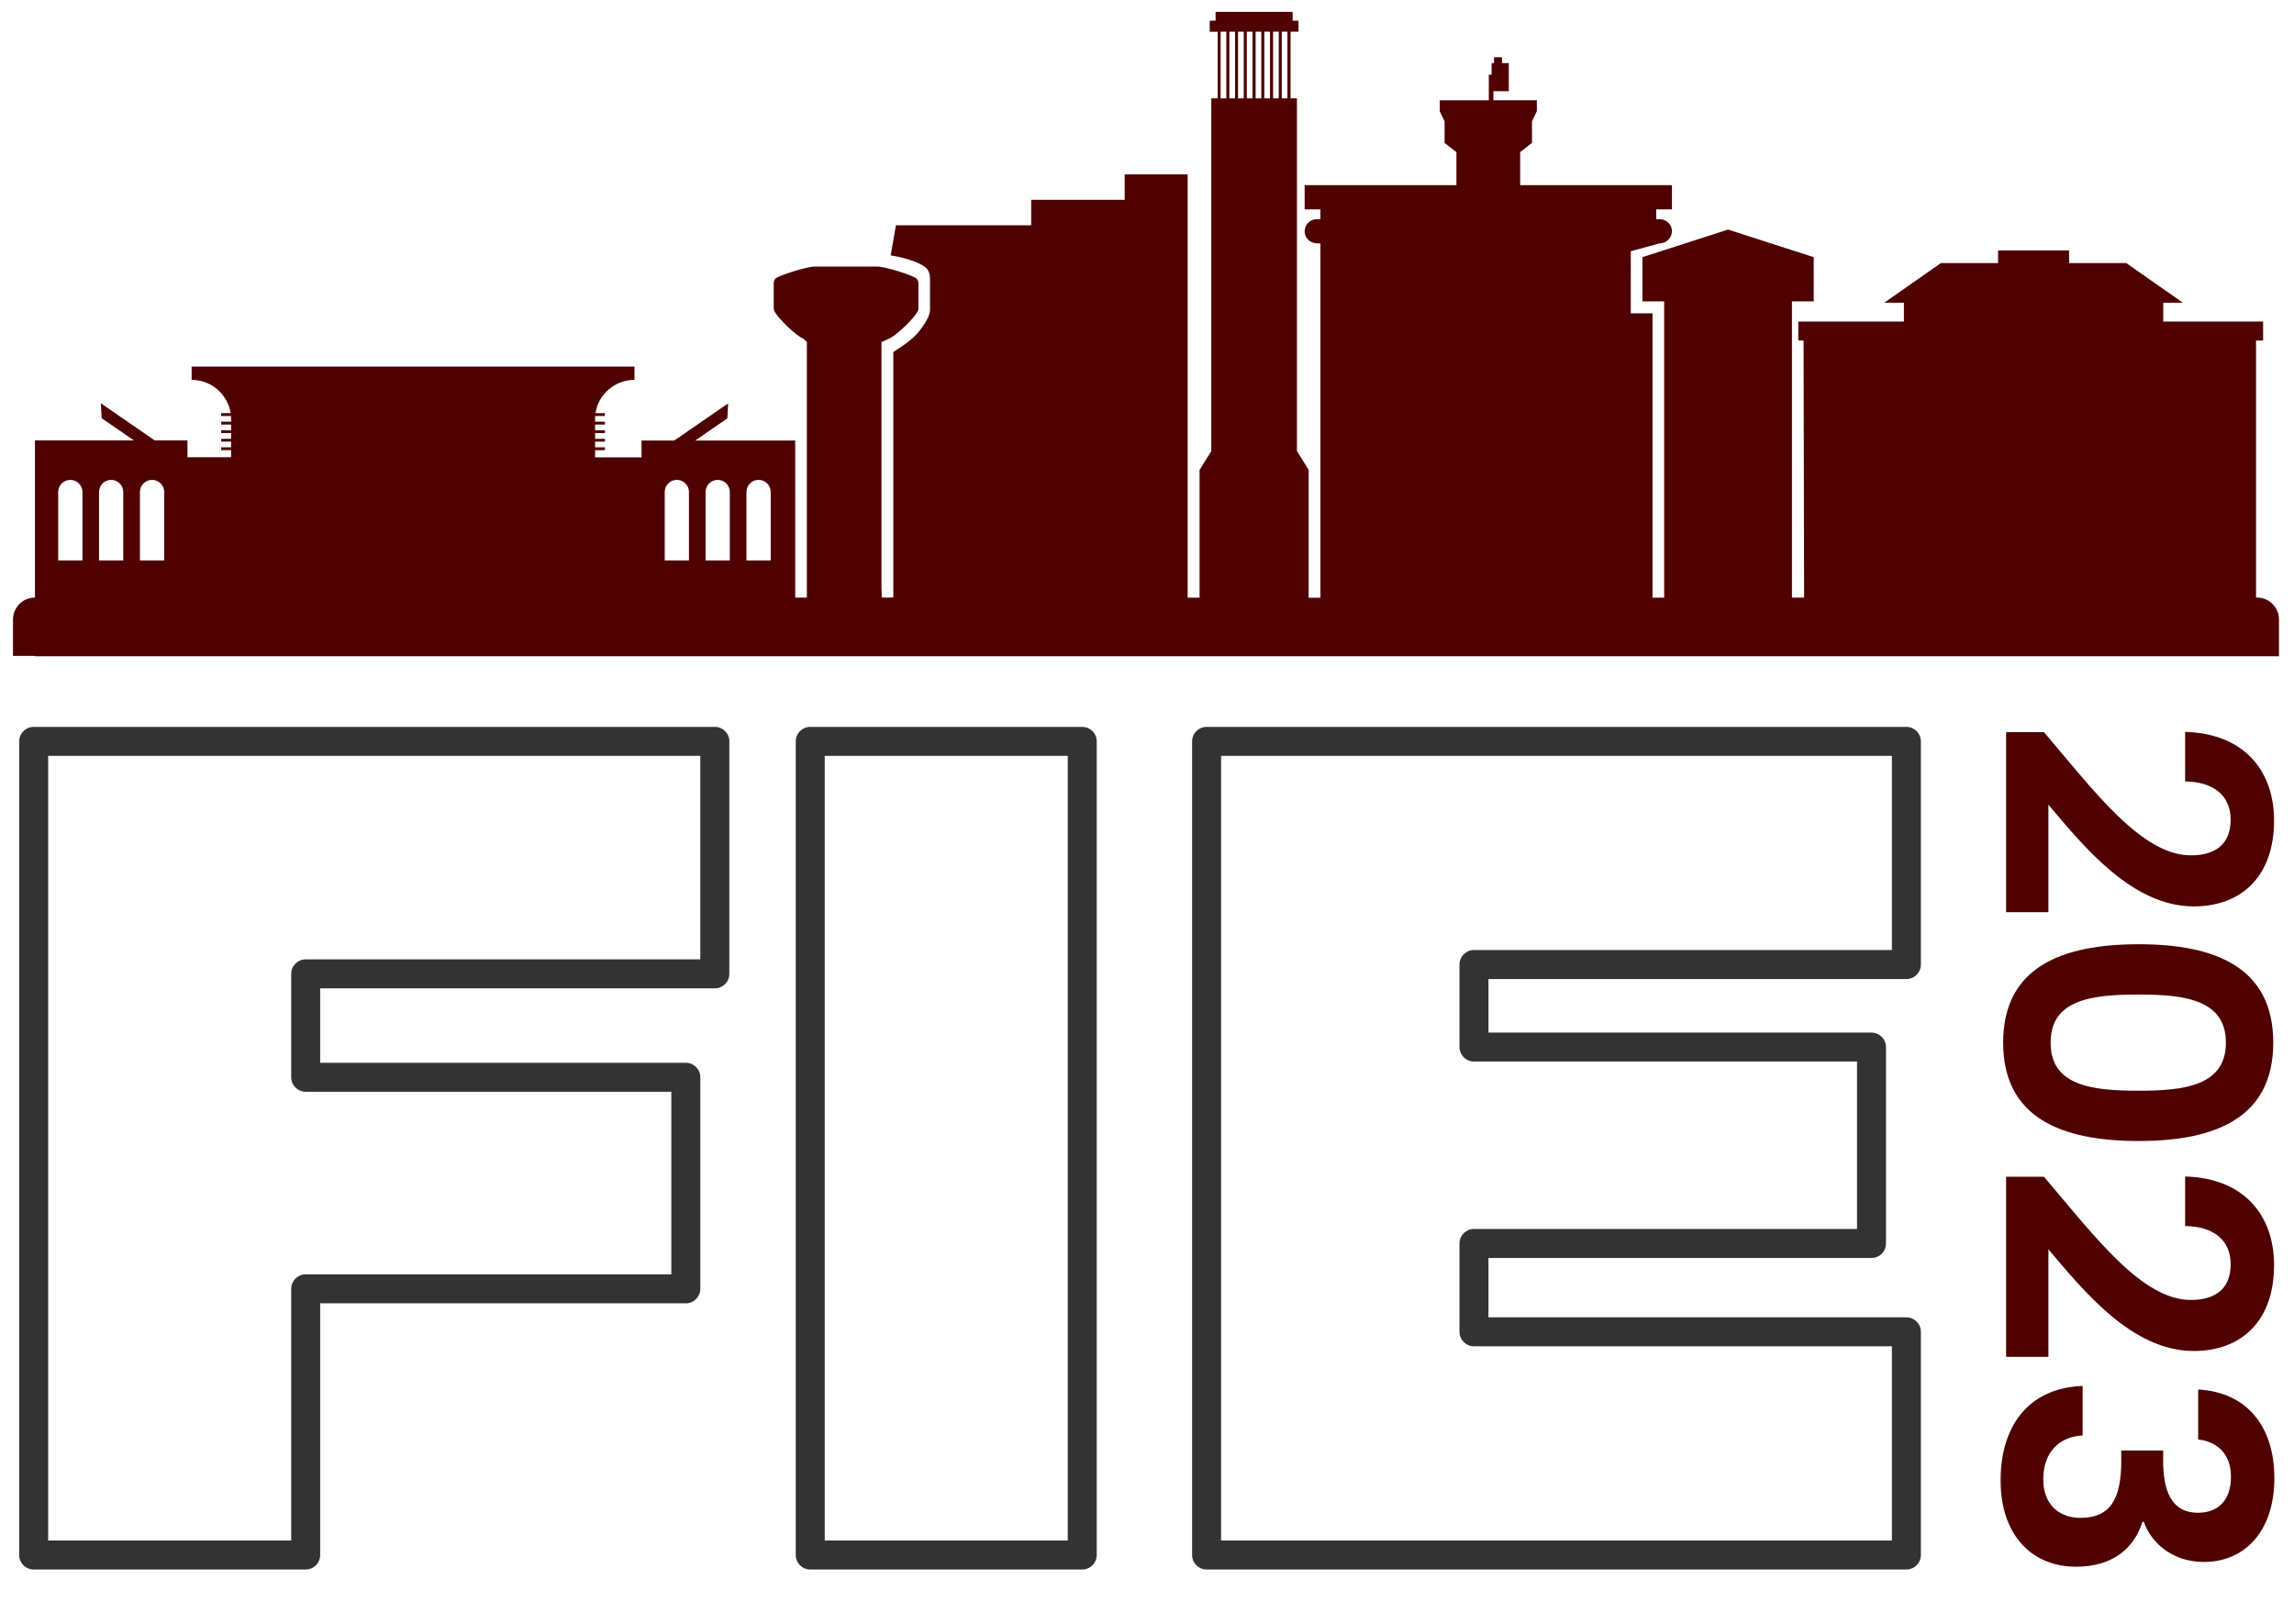 <?xml version="1.0" encoding="utf-8"?>
<!-- Generator: Adobe Illustrator 27.1.1, SVG Export Plug-In . SVG Version: 6.00 Build 0)  -->
<svg version="1.1" xmlns="http://www.w3.org/2000/svg" xmlns:xlink="http://www.w3.org/1999/xlink" x="0px" y="0px"
	 viewBox="0 0 395.87 280.35" style="enable-background:new 0 0 395.87 280.35;" xml:space="preserve">
<style type="text/css">
	.st0{fill:#1B75BB;}
	.st1{fill:#E00122;}
	.st2{fill:#FFFFFF;}
	.st3{fill:#4F0000;}
	.st4{fill:#E7E7E7;}
	.st5{fill:#333333;}
	.st6{fill:#181818;}
	.st7{display:none;}
	.st8{display:inline;fill:#FFFFFF;}
</style>
<g id="Layer_1">
	<g>
		<g>
			<path class="st5" d="M186.76,270.87h-46.94c-1.38,0-2.5-1.12-2.5-2.5V127.95c0-1.38,1.12-2.5,2.5-2.5h46.94
				c1.38,0,2.5,1.12,2.5,2.5v140.42C189.26,269.75,188.14,270.87,186.76,270.87z M142.32,265.87h41.94V130.45h-41.94V265.87z"/>
		</g>
	</g>
	<path class="st5" d="M123.37,125.45H5.81c-1.38,0-2.5,1.12-2.5,2.5v140.42c0,1.38,1.12,2.5,2.5,2.5h46.94c1.38,0,2.5-1.12,2.5-2.5
		v-43.44h63.1c1.38,0,2.5-1.12,2.5-2.5v-36.51c0-1.38-1.12-2.5-2.5-2.5h-63.1v-12.85h68.11c1.38,0,2.5-1.12,2.5-2.5v-40.12
		C125.87,126.57,124.75,125.45,123.37,125.45z M120.86,165.57H52.75c-1.38,0-2.5,1.12-2.5,2.5v17.85c0,1.38,1.12,2.5,2.5,2.5h63.1
		v31.51h-63.1c-1.38,0-2.5,1.12-2.5,2.5v43.44H8.31V130.45h68.03h5.36h7.23h7.18h24.74V165.57z"/>
	<path class="st5" d="M328.98,227.35h-72.12v-10.24h66.1c1.38,0,2.5-1.12,2.5-2.5v-33.9c0-1.38-1.12-2.5-2.5-2.5h-66.1v-9.24h72.12
		c1.38,0,2.5-1.12,2.5-2.5v-38.52c0-1.38-1.12-2.5-2.5-2.5h-93.56h-27.2c-1.38,0-2.5,1.12-2.5,2.5v140.42c0,1.38,1.12,2.5,2.5,2.5
		h120.76c1.38,0,2.5-1.12,2.5-2.5v-38.52C331.48,228.47,330.36,227.35,328.98,227.35z M326.48,265.87H210.72V130.45h115.76v33.51
		h-72.12c-1.38,0-2.5,1.12-2.5,2.5v14.24c0,1.38,1.12,2.5,2.5,2.5h66.1v28.9h-66.1c-1.38,0-2.5,1.12-2.5,2.5v15.25
		c0,1.38,1.12,2.5,2.5,2.5h72.12V265.87z"/>
	<g>
		<path class="st3" d="M389.32,103.14V58.77h1.22V55.5h-17.23v-3.26h3.38l-9.77-6.84h-9.86v-2.18H344.8v2.18h-9.86l-9.77,6.84h3.38
			v3.26h-18.22v3.27h0.91l0.09,44.37h-2.1V52.01h3.76v-7.63l-14.78-4.76l-14.78,4.76v7.63h3.75v51.14h-2.01V54.07h-3.75V43.36
			l5.01-1.37c0.58,0,1.1-0.24,1.47-0.62c0.5-0.49,0.75-1.24,0.55-2.01c-0.24-0.93-1.16-1.54-2.12-1.54h-0.52v-1.69h2.71v-4.18
			h-26.19v-5.73h0.04l2-1.56v-3.72l0.84-1.76V17.3h-7.5v-1.56h2.66v-4.85h-1.17V9.88h-1.38v1.01h-0.42v2h-0.48v4.42h-8.47v1.88
			l0.84,1.76v3.72l2,1.56h0.04v5.73h-26.19v4.18h2.71v1.69h-0.62c-0.58,0-1.1,0.24-1.47,0.61c-0.51,0.51-0.76,1.27-0.53,2.07
			c0.26,0.9,1.14,1.49,2.08,1.49h0.55v61.16h-2.03V81.09l-2.02-3.24V16.98h-1.1V5.47h1.37V3.57h-1.01V2.05h-13.3v1.52h-1.01v1.91
			h1.37v11.5h-1.1v60.88l-2.02,3.24v22.05h-2.06V30.1h-10.87v4.39h-16.13v4.39h-23.34l-0.91,5.2c0,0,3.99,0.55,5.98,2.04
			c0.83,0.63,0.81,1.64,0.81,2.49v4.83c0,1.12-0.87,2.39-1.79,3.62c-1.17,1.55-3.17,2.81-4.54,3.68v42.39h-2.01v-1.67l-0.04,0.98
			V59.04l1.24-0.56c0.01-0.01,0.02-0.01,0.03-0.01c0.67-0.29,1.91-1.29,3.01-2.37c0.85-0.84,1.62-1.73,1.97-2.36
			c0.09-0.16,0.13-0.34,0.13-0.51l0-4.38c0-0.4-0.22-0.77-0.59-0.95c-0.43-0.21-0.96-0.42-1.51-0.63c-1.72-0.62-3.82-1.17-4.76-1.26
			h-11.25c-1.26,0.12-4.53,1.04-6.27,1.87c-0.37,0.18-0.59,0.55-0.59,0.96l0,4.38c0,0.14,0.02,0.28,0.08,0.41
			c0.71,1.43,3.83,4.35,5.06,4.84l0.58,0.56v44.11h-2.01V76.03h-17.27l5.56-3.83l0.13-2.58l-9.3,6.41h-5.64v2.9h-8.02V77.7h1.7V77.2
			h-1.7v-0.98h1.7v-0.49h-1.7v-0.99h1.7v-0.49h-1.7v-0.98h1.7v-0.49h-1.7v-0.42c0-0.19,0-0.38,0.02-0.57h1.67V71.3h-1.62
			c0.51-3.25,3.33-5.74,6.73-5.74v-2.29H33.07v2.29c3.4,0,6.22,2.49,6.73,5.74h-1.63v0.49h1.69c0.01,0.19,0.02,0.38,0.02,0.57v0.42
			h-1.71v0.49h1.71v0.98h-1.71v0.49h1.71v0.99h-1.71v0.49h1.71v0.98h-1.71v0.49h1.71v1.22h-7.53v-2.9H26.7l-9.3-6.41l0.15,2.58
			l5.56,3.83H6.03v27.12h0c-2.1,0-3.79,1.7-3.79,3.79v6.28h3.79v0.06h387.25v-6.34c0-2.1-1.7-3.79-3.79-3.79H389.32z M14.23,96.72
			h-4.19V84.91c0-1.15,0.94-2.09,2.1-2.09c1.15,0,2.09,0.94,2.09,2.09V96.72z M21.27,96.72h-4.18V84.91c0-1.15,0.94-2.09,2.09-2.09
			c1.16,0,2.09,0.94,2.09,2.09V96.72z M28.34,96.72h-4.19V84.91c0-1.15,0.93-2.09,2.1-2.09c1.15,0,2.09,0.94,2.09,2.09V96.72z
			 M118.89,96.72h-4.18V84.91c0-1.15,0.93-2.09,2.09-2.09c1.16,0,2.09,0.94,2.09,2.09V96.72z M125.94,96.72h-4.18V84.91
			c0-1.15,0.93-2.09,2.09-2.09c1.15,0,2.09,0.94,2.09,2.09V96.72z M133,96.72h-4.19V84.91c0-1.15,0.94-2.09,2.1-2.09
			c1.16,0,2.09,0.94,2.09,2.09V96.72z M211.62,16.98h-0.98V5.47h0.98V16.98z M213.13,16.98h-0.98V5.47h0.98V16.98z M214.63,16.98
			h-0.98V5.47h0.98V16.98z M216.14,16.98h-0.98V5.47h0.98V16.98z M217.66,16.98h-0.98V5.47h0.98V16.98z M219.16,16.98h-0.98V5.47
			h0.98V16.98z M220.67,16.98h-0.98V5.47h0.98V16.98z M222.17,16.98h-0.98V5.47h0.98V16.98z"/>
	</g>
	<g>
		<path class="st3" d="M352.73,126.36c8.81,10.38,16.92,21.26,25.35,21.26c4.09,0,6.86-1.82,6.86-6.16c0-4.21-3.02-6.54-7.86-6.6
			v-8.55c10.5,0.31,15.35,7.04,15.35,15.28c0,9.87-5.85,14.84-13.84,14.84c-10.63,0-18.93-10.25-25.1-17.55v18.55h-7.3v-31.07
			H352.73z"/>
		<path class="st3" d="M392.29,179.94c0,12.96-9.94,16.98-23.21,16.98c-13.4,0-23.4-4.03-23.4-16.98c0-12.96,10-16.98,23.4-16.98
			C382.36,162.96,392.29,166.99,392.29,179.94z M384.12,179.94c0-7.42-7.17-8.3-15.03-8.3c-8.18,0-15.22,0.88-15.22,8.3
			s7.04,8.3,15.22,8.3C376.95,188.25,384.12,187.37,384.12,179.94z"/>
		<path class="st3" d="M352.73,203.09c8.81,10.38,16.92,21.26,25.35,21.26c4.09,0,6.86-1.82,6.86-6.16c0-4.21-3.02-6.54-7.86-6.6
			v-8.55c10.5,0.31,15.35,7.04,15.35,15.28c0,9.87-5.85,14.84-13.84,14.84c-10.63,0-18.93-10.25-25.1-17.55v18.55h-7.3v-31.07
			H352.73z"/>
		<path class="st3" d="M392.48,255.1c0,9.43-5.35,14.47-12.14,14.47c-5.72,0-9.25-3.59-10.38-6.92h-0.25
			c-1.45,4.65-5.22,7.74-11.45,7.74c-7.48,0-13.02-5.28-13.02-14.91c0-9.06,4.53-15.91,14.15-16.29v8.55
			c-3.96,0.19-6.79,2.83-6.79,7.55c0,4.4,2.77,6.67,6.42,6.67c5.16,0,7.04-3.27,7.04-9.81v-1.82h7.23v1.82
			c0,5.16,1.45,8.93,5.98,8.93c3.58,0,5.72-2.2,5.72-6.23c0-4.28-2.77-6.1-5.66-6.42v-8.62
			C387.83,240.26,392.48,246.29,392.48,255.1z"/>
	</g>
</g>
<g id="Layer_2" class="st7">
</g>
</svg>

